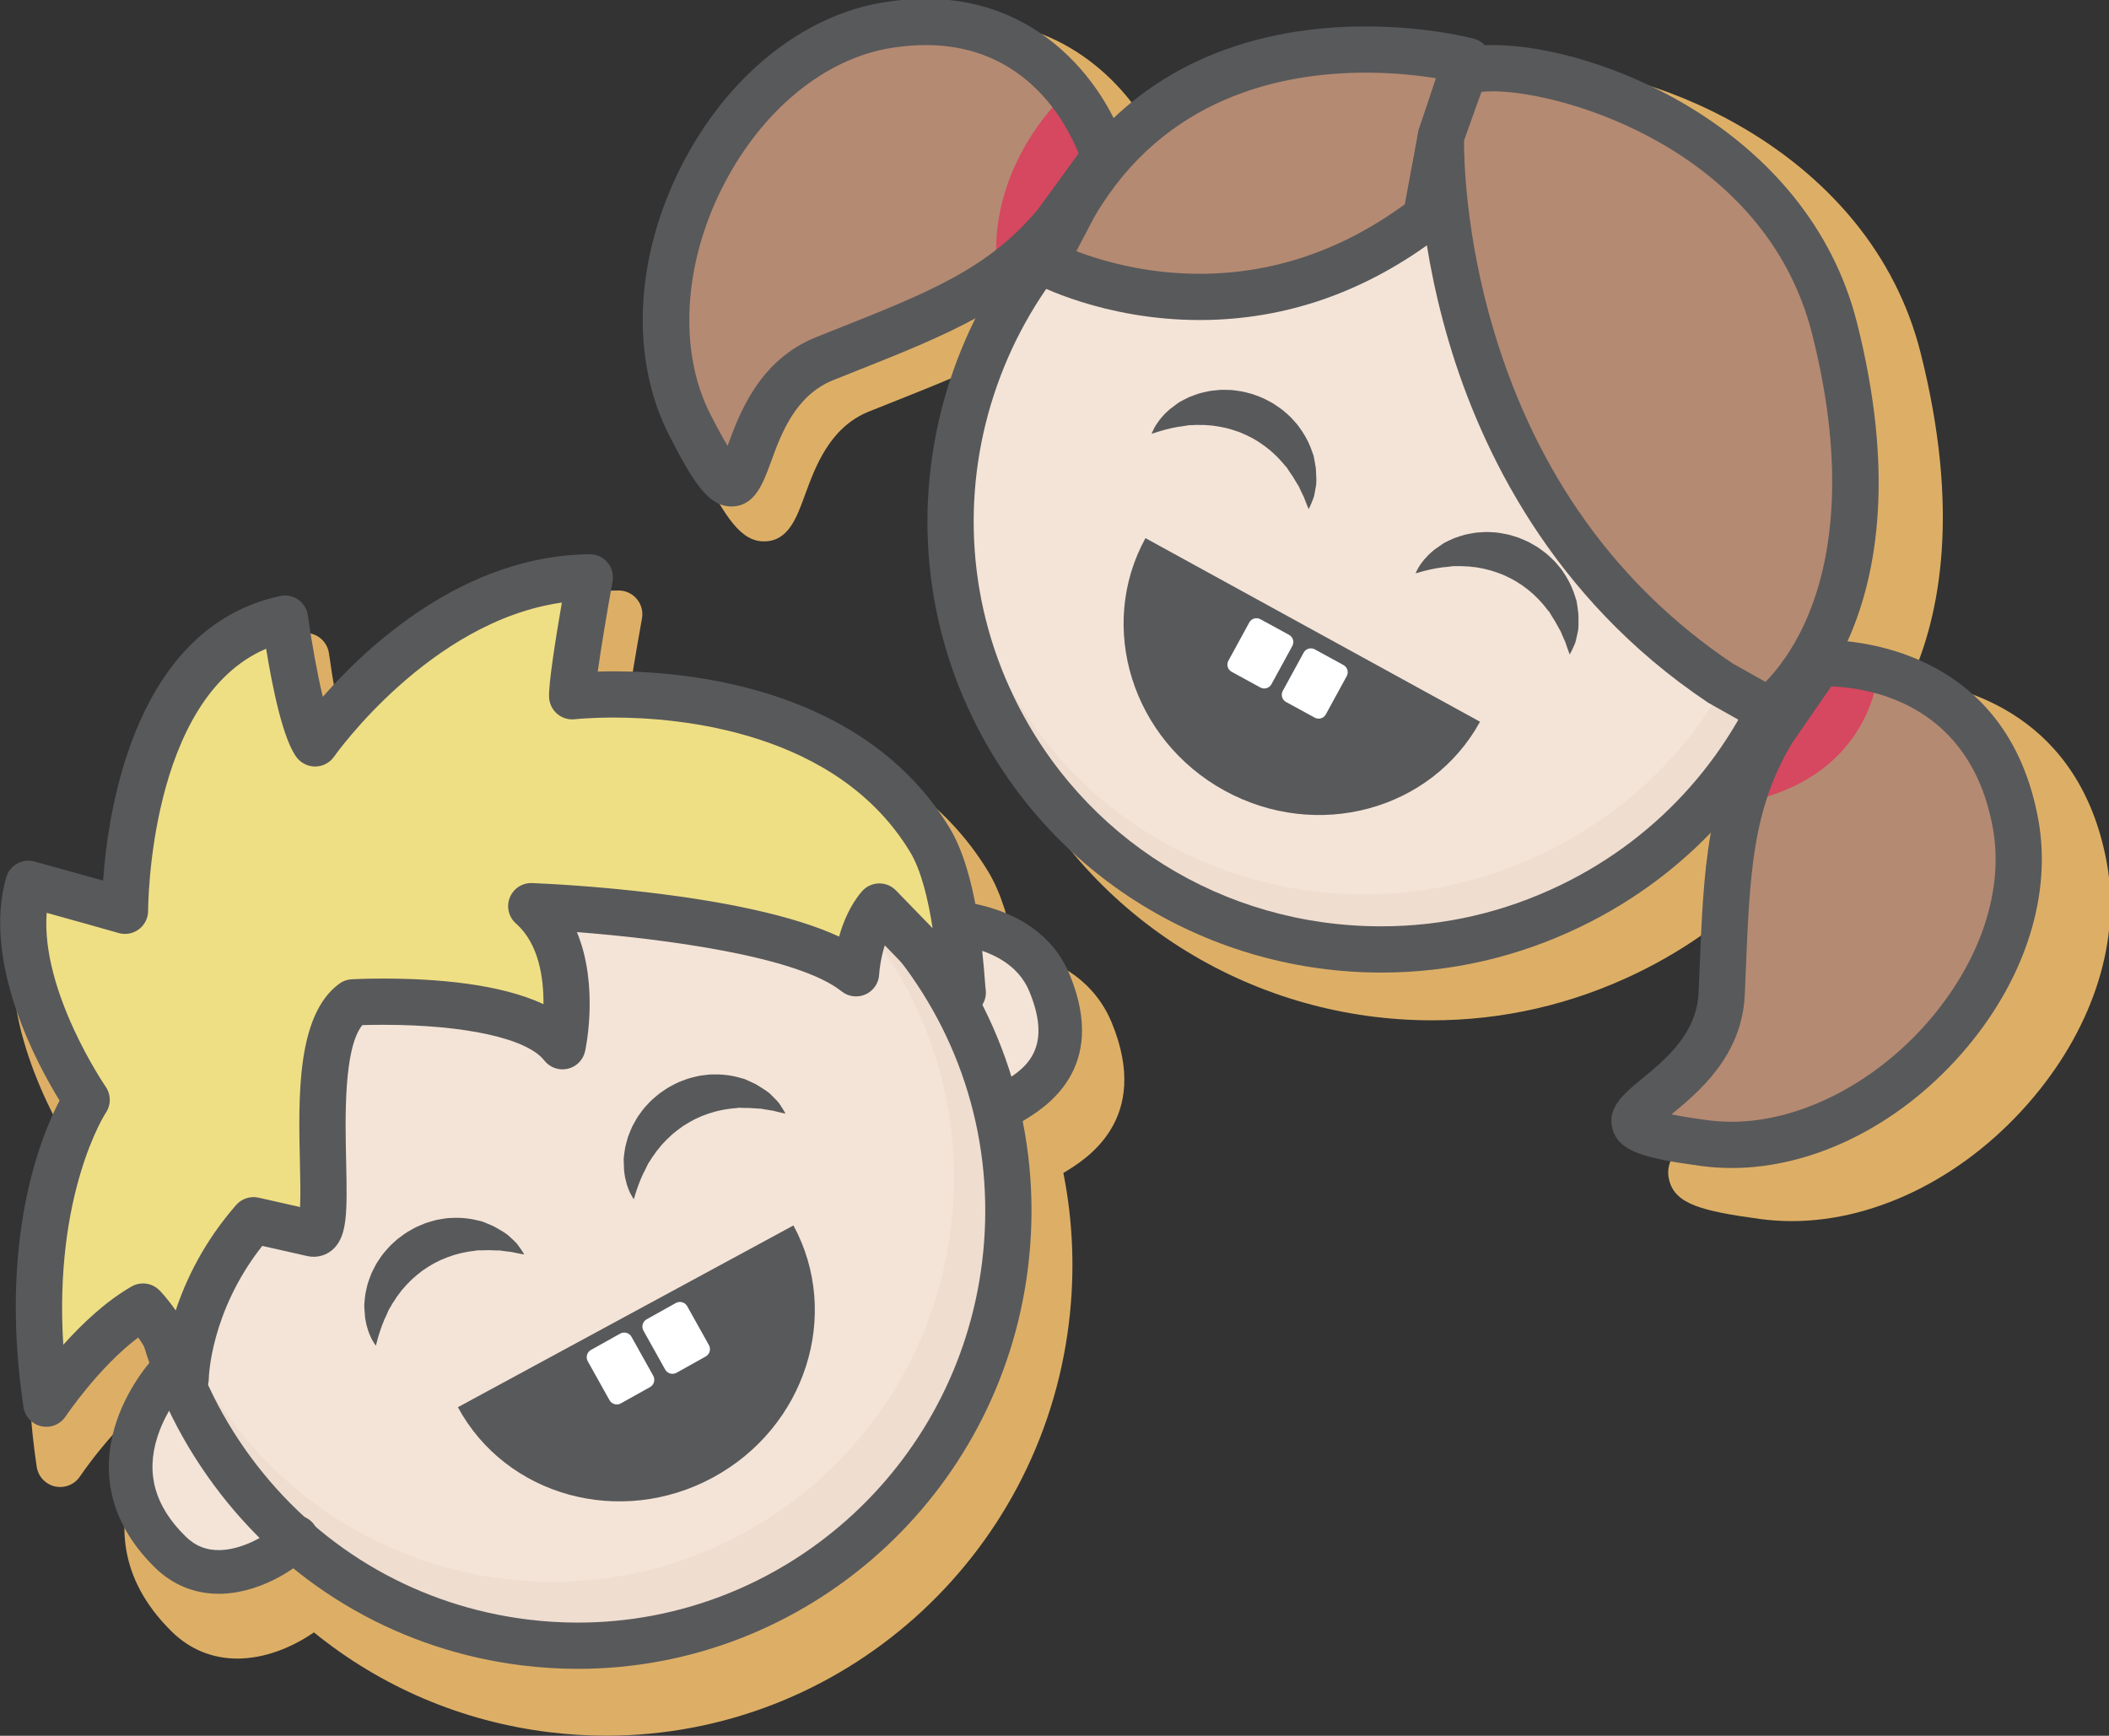 <?xml version="1.0" encoding="UTF-8" standalone="no"?>
<!-- Created with Inkscape (http://www.inkscape.org/) -->

<svg
   xmlns:dc="http://purl.org/dc/elements/1.1/"
   xmlns:cc="http://creativecommons.org/ns#"
   xmlns:rdf="http://www.w3.org/1999/02/22-rdf-syntax-ns#"
   xmlns:svg="http://www.w3.org/2000/svg"
   xmlns="http://www.w3.org/2000/svg"
   xmlns:sodipodi="http://sodipodi.sourceforge.net/DTD/sodipodi-0.dtd"
   xmlns:inkscape="http://www.inkscape.org/namespaces/inkscape"
   width="177.092mm"
   height="145.764mm"
   viewBox="0 0 177.092 145.764"
   version="1.1"
   id="svg8"
   inkscape:version="0.92.4 (5da689c313, 2019-01-14)"
   sodipodi:docname="deti.svg">
  <rect x="0" y="0" width="177.092" height="145.764" fill="#333333" stroke="none"/>
  <defs
     id="defs2">
    <clipPath
       id="clipPath833"
       clipPathUnits="userSpaceOnUse">
      <path
         inkscape:connector-curvature="0"
         id="path831"
         d="M 0,480 H 640 V 0 H 0 Z" />
    </clipPath>
    <clipPath
       id="clipPath937"
       clipPathUnits="userSpaceOnUse">
      <path
         inkscape:connector-curvature="0"
         id="path935"
         d="M 0,480 H 640 V 0 H 0 Z" />
    </clipPath>
  </defs>
  <sodipodi:namedview
     id="base"
     pagecolor="#ffffff"
     bordercolor="#666666"
     borderopacity="1.0"
     inkscape:pageopacity="0.0"
     inkscape:pageshadow="2"
     inkscape:zoom="0.7"
     inkscape:cx="188.35325"
     inkscape:cy="311.88509"
     inkscape:document-units="mm"
     inkscape:current-layer="g927"
     showgrid="false"
     fit-margin-top="0"
     fit-margin-left="0"
     fit-margin-right="0"
     fit-margin-bottom="0"
     inkscape:window-width="1920"
     inkscape:window-height="1057"
     inkscape:window-x="-8"
     inkscape:window-y="-8"
     inkscape:window-maximized="1"
     inkscape:showpageshadow="false" />
  <g
     inkscape:label="Layer 1"
     inkscape:groupmode="layer"
     id="layer1"
     transform="translate(7.975,-78.641)">
    <g
       transform="matrix(0.353,0,0,-0.353,-28.222,238.036)"
       inkscape:label="atac-alternat-strava"
       id="g823">
      <g
         transform="translate(-20.482,11.125)"
         inkscape:label="atac-deti"
         id="g927">
        <g
           id="g931">
          <g
             clip-path="url(#clipPath937)"
             id="g933">
            <g
               transform="translate(319.217,214.478)"
               id="g939">
              <path
                 inkscape:connector-curvature="0"
                 id="path941"
                 style="fill:#ddaf66;fill-opacity:1;fill-rule:nonzero;stroke:none"
                 d="m 0,0 c -1.275,6.64 -3.225,13.495 -6.264,18.521 -20.916,34.591 -64.392,38.327 -82.115,38.327 -1.422,0 -2.732,-0.023 -3.912,-0.057 0.793,5.653 2.234,14.36 3.623,22.02 0.301,1.657 -0.154,3.361 -1.24,4.649 -1.072,1.275 -2.655,2.009 -4.32,2.009 h -0.052 c -30.636,-0.28 -54.314,-22.42 -65.208,-34.848 -1.34,5.612 -2.715,13.179 -3.636,19.874 -0.214,1.557 -1.066,2.955 -2.355,3.858 -1.287,0.902 -2.892,1.228 -4.427,0.897 -35.285,-7.561 -42.009,-51.664 -43.279,-69.542 -6.985,1.955 -16.196,4.498 -16.748,4.65 -2.993,0.827 -6.088,-0.916 -6.938,-3.901 -5.947,-20.903 7.734,-45.906 13.054,-54.52 -4.55,-8.659 -14.949,-33.893 -8.829,-74.928 0.345,-2.313 2.078,-4.172 4.359,-4.68 0.41,-0.093 0.822,-0.137 1.231,-0.137 1.865,0 3.644,0.926 4.706,2.522 0.09,0.137 8.056,12.011 17.75,19.308 0.441,-0.629 0.916,-1.346 1.413,-2.14 0.412,-1.354 0.853,-2.699 1.316,-4.037 -2.104,-2.569 -5.809,-7.7 -8.031,-14.336 -3.051,-9.112 -3.893,-22.71 9.433,-35.761 4.27,-4.181 9.623,-6.37 15.539,-6.37 0.346,0 0.694,0.007 1.041,0.021 6.781,0.291 12.967,3.289 17.19,6.209 15.921,-12.942 35.151,-21.187 55.983,-23.746 4.491,-0.55 9.046,-0.83 13.544,-0.83 55.871,0 103.183,42.166 110.045,98.082 1.486,12.117 1.015,24.172 -1.307,35.795 5.269,3.141 21.035,12.622 11.514,35.735 C 18.498,-6.238 8.353,-1.767 0,0" />
            </g>
            <g
               transform="translate(579.004,235.115)"
               id="g943">
              <path
                 inkscape:connector-curvature="0"
                 id="path945"
                 style="fill:#ddaf66;fill-opacity:1;fill-rule:nonzero;stroke:none"
                 d="m 0,0 c -6.406,35.042 -33.67,42.159 -46.637,43.542 7.041,15.523 11.782,40.439 2.332,77.843 -12.121,47.983 -63.894,67.901 -88.92,67.901 -0.716,0 -1.4,-0.024 -2.07,-0.058 -0.711,0.751 -1.601,1.32 -2.619,1.595 -0.457,0.123 -11.357,3.014 -26.453,3.014 -18.651,0 -42.635,-4.341 -61.629,-22.402 -6.479,12.95 -20.996,29.151 -45.864,29.151 -3.268,0 -6.684,-0.278 -10.15,-0.825 -19.904,-3.142 -38.438,-18.074 -49.577,-39.94 -11.471,-22.515 -12.611,-47.147 -3.047,-65.889 6.142,-12.042 9.797,-17.415 15.213,-17.419 h 0.004 c 5.703,0 7.718,5.524 9.667,10.866 2.508,6.874 5.944,16.291 15.297,20.032 1.766,0.707 3.493,1.393 5.176,2.063 11.215,4.459 20.914,8.317 29.522,13.041 -14.786,-29.688 -16.227,-65.545 -0.774,-97.512 9.22,-19.074 23.623,-34.988 41.65,-46.02 17.537,-10.732 37.693,-16.405 58.289,-16.405 16.955,0 33.36,3.774 48.756,11.216 12.225,5.909 22.889,13.756 31.807,22.987 -1.803,-10.071 -2.25,-20.91 -2.768,-33.534 -0.074,-1.81 -0.15,-3.662 -0.23,-5.56 -0.434,-10.062 -8.182,-16.422 -13.84,-21.066 -4.453,-3.655 -8.658,-7.108 -7.186,-12.304 1.547,-5.451 7.639,-7.119 21.608,-9.007 2.455,-0.332 4.976,-0.5 7.494,-0.5 20.623,0 42.189,11.101 57.693,29.697 C -2.975,-38.366 3.314,-18.14 0,0" />
            </g>
            <g
               transform="translate(451.457,224.919)"
               id="g947">
              <path
                 inkscape:connector-curvature="0"
                 id="path949"
                 style="fill:#efddd0;fill-opacity:1;fill-rule:nonzero;stroke:none"
                 d="m 0,0 c -51.268,-24.783 -112.775,-3.613 -137.377,47.283 -24.604,50.899 -2.988,112.248 48.281,137.031 51.27,24.783 112.774,3.613 137.379,-47.285 C 72.885,86.132 51.268,24.782 0,0" />
            </g>
            <g
               transform="translate(445.232,237.565)"
               id="g951">
              <path
                 inkscape:connector-curvature="0"
                 id="path953"
                 style="fill:#f4e4d7;fill-opacity:1;fill-rule:nonzero;stroke:none"
                 d="m 0,0 c -48.477,-23.434 -106.428,-3.848 -129.433,43.746 -23.008,47.595 -2.359,105.175 46.119,128.608 48.478,23.434 106.425,3.848 129.435,-43.747 C 69.127,81.013 48.479,23.434 0,0" />
            </g>
            <g
               transform="translate(118.631,114.36)"
               id="g955">
              <path
                 inkscape:connector-curvature="0"
                 id="path957"
                 style="fill:#f4e4d7;fill-opacity:1;fill-rule:nonzero;stroke:none"
                 d="m 0,0 c 0,0 -21.647,-22.231 -0.26,-43.179 10.93,-10.704 26.6,-0.385 29.961,3.525" />
            </g>
            <g
               transform="translate(297.692,221.233)"
               id="g959">
              <path
                 inkscape:connector-curvature="0"
                 id="path961"
                 style="fill:#f4e4d7;fill-opacity:1;fill-rule:nonzero;stroke:none"
                 d="M 0,0 C 0,0 23.082,1.632 29.818,-14.717 38.113,-34.852 23.728,-41.084 19.4,-43.882" />
            </g>
            <g
               transform="translate(316.92,139.548)"
               id="g963">
              <path
                 inkscape:connector-curvature="0"
                 id="path965"
                 style="fill:#efddd0;fill-opacity:1;fill-rule:nonzero;stroke:none"
                 d="m 0,0 c -6.937,-56.521 -58.049,-96.754 -114.158,-89.865 -56.112,6.888 -95.973,58.291 -89.033,114.81 6.937,56.52 58.048,96.754 114.16,89.866 C -32.922,107.922 6.939,56.52 0,0" />
            </g>
            <g
               transform="translate(304.041,148.392)"
               id="g967">
              <path
                 inkscape:connector-curvature="0"
                 id="path969"
                 style="fill:#f4e4d7;fill-opacity:1;fill-rule:nonzero;stroke:none"
                 d="m 0,0 c -6.452,-52.568 -54.09,-89.976 -106.401,-83.555 -52.313,6.423 -89.487,54.244 -83.034,106.811 6.455,52.568 54.091,89.977 106.404,83.555 C -30.721,100.389 6.455,52.568 0,0" />
            </g>
            <g
               transform="translate(215.375,249.626)"
               id="g971">
              <path
                 inkscape:connector-curvature="0"
                 id="path973"
                 style="fill:#58595b;fill-opacity:1;fill-rule:nonzero;stroke:none"
                 d="m 0,0 c -48.831,0 -90.183,-36.888 -96.188,-85.804 -3.177,-25.884 3.84,-51.446 19.76,-71.975 15.911,-20.519 38.813,-33.554 64.485,-36.705 3.927,-0.483 7.912,-0.727 11.841,-0.727 48.832,0 90.184,36.887 96.188,85.803 3.178,25.885 -3.839,51.446 -19.76,71.976 C 60.415,-16.914 37.515,-3.879 11.844,-0.727 7.915,-0.244 3.931,0 0,0 m -0.102,-206.211 c -4.377,0 -8.81,0.272 -13.181,0.809 -28.604,3.511 -54.116,18.03 -71.837,40.881 -17.712,22.84 -25.52,51.272 -21.985,80.058 C -100.426,-30.041 -54.379,11 0,11 4.377,11 8.813,10.728 13.184,10.191 41.787,6.68 67.298,-7.84 85.019,-30.691 c 17.711,-22.84 25.52,-51.272 21.984,-80.058 -6.679,-54.423 -52.725,-95.462 -107.105,-95.462" />
            </g>
            <g
               transform="translate(129.861,61.27)"
               id="g975">
              <path
                 inkscape:connector-curvature="0"
                 id="path977"
                 style="fill:#58595b;fill-opacity:1;fill-rule:nonzero;stroke:none"
                 d="m 0,0 c -5.759,0 -10.97,2.131 -15.124,6.199 -12.97,12.703 -12.151,25.94 -9.182,34.807 3.078,9.195 9.1,15.447 9.355,15.709 2.002,2.056 5.29,2.098 7.346,0.098 2.051,-1.999 2.099,-5.28 0.108,-7.336 -0.12,-0.126 -4.804,-5.092 -7.053,-12.062 -2.843,-8.812 -0.653,-16.595 6.696,-23.792 2.357,-2.309 5.098,-3.367 8.423,-3.221 6.243,0.268 12.434,4.641 13.963,6.42 1.871,2.176 5.152,2.422 7.326,0.552 2.176,-1.87 2.423,-5.15 0.553,-7.325 C 19.757,6.962 11.036,0.451 1.014,0.021 0.675,0.007 0.336,0 0,0" />
            </g>
            <g
               transform="translate(317.096,172.156)"
               id="g979">
              <path
                 inkscape:connector-curvature="0"
                 id="path981"
                 style="fill:#58595b;fill-opacity:1;fill-rule:nonzero;stroke:none"
                 d="m 0,0 c -1.703,-0.001 -3.372,0.837 -4.367,2.374 -1.557,2.41 -0.866,5.626 1.543,7.184 0.415,0.268 0.912,0.566 1.469,0.898 5.421,3.231 12.845,7.656 6.966,21.925 -5.246,12.733 -24.45,11.528 -24.649,11.514 -2.854,-0.203 -5.346,1.954 -5.548,4.815 -0.203,2.862 1.953,5.346 4.815,5.549 1.091,0.075 26.917,1.67 34.987,-17.92 C 24.511,13.778 9.046,4.561 3.964,1.532 3.529,1.272 3.141,1.042 2.816,0.833 1.945,0.269 0.967,0 0,0" />
            </g>
            <g
               transform="translate(138.147,150.134)"
               id="g983">
              <path
                 inkscape:connector-curvature="0"
                 id="path985"
                 style="fill:#efdf84;fill-opacity:1;fill-rule:nonzero;stroke:none"
                 d="m 0,0 14.016,-3.16 c 7.007,-1.581 -3.823,45.12 9.632,54.99 0,0 39.892,2.305 49.85,-10.44 0,0 4.916,22.442 -7.432,33.32 0,0 60.207,-2.351 77.26,-15.967 0,0 0.51,10.021 5.551,15.884 l 19.816,-20.439 c -0.361,2.925 -1.209,25.355 -7.793,36.247 -24.853,41.108 -85.101,34.213 -85.101,34.213 -0.275,3.635 4.193,28.292 4.193,28.292 -38.213,-0.349 -65.346,-39.508 -65.346,-39.508 -3.734,4.779 -7.158,29.685 -7.158,29.685 -38.461,-8.242 -38.06,-69.506 -38.06,-69.506 -4.17,1.232 -22.979,6.422 -22.979,6.422 -6.334,-22.267 13.857,-51.393 13.857,-51.393 0,0 -16.704,-24.597 -9.594,-72.281 0,0 10.604,15.983 23.001,23.103 0,0 5.775,-5.751 10.144,-17.091 0,0 0.225,19.418 16.143,37.629" />
            </g>
            <g
               transform="translate(88.945,223.259)"
               id="g987">
              <path
                 inkscape:connector-curvature="0"
                 id="path989"
                 style="fill:#58595b;fill-opacity:1;fill-rule:nonzero;stroke:none"
                 d="m 0,0 c -1.434,-18.707 13.86,-41.109 14.03,-41.355 1.291,-1.87 1.303,-4.342 0.028,-6.22 -0.125,-0.189 -12.37,-19.102 -10.111,-55.179 4.366,4.879 10.045,10.309 16.229,13.859 2.152,1.237 4.863,0.879 6.62,-0.871 0.132,-0.131 1.737,-1.751 3.897,-4.817 2.427,7.347 6.732,16.342 14.369,25.078 1.328,1.52 3.38,2.192 5.351,1.745 l 9.862,-2.224 c 0.135,2.908 0.038,7.17 -0.04,10.578 -0.355,15.635 -0.798,35.092 9.363,42.547 0.854,0.628 1.876,0.994 2.935,1.055 0.122,0.007 3.025,0.172 7.451,0.172 12.527,0 27.777,-1.208 38.19,-6.093 0.048,6.27 -1.104,14.393 -6.541,19.183 -1.746,1.538 -2.335,4.009 -1.471,6.17 0.865,2.161 2.966,3.547 5.321,3.452 5.626,-0.219 50.412,-2.277 73.012,-12.723 0.992,3.522 2.651,7.516 5.413,10.73 1.008,1.172 2.462,1.866 4.007,1.912 1.533,0.048 3.037,-0.56 4.112,-1.669 l 8.717,-8.99 c -1.011,6.54 -2.652,13.664 -5.348,18.125 -17.459,28.876 -55.125,31.994 -70.508,31.994 -5.647,0 -9.233,-0.396 -9.268,-0.4 -1.479,-0.168 -2.974,0.276 -4.125,1.229 -1.15,0.952 -1.866,2.332 -1.978,3.821 -0.225,2.973 1.554,14.157 3.03,22.703 C 91.146,69.393 68.605,37.514 68.366,37.169 67.368,35.736 65.748,34.859 64.001,34.811 62.262,34.771 60.59,35.544 59.515,36.92 56.222,41.133 53.673,53.761 52.201,62.832 24.22,50.918 24.127,1.053 24.13,0.518 24.14,-1.221 23.324,-2.864 21.934,-3.908 20.543,-4.954 18.74,-5.281 17.071,-4.789 14.461,-4.018 5.879,-1.63 0,0 m -0.085,-122.264 c -0.397,0 -0.799,0.043 -1.198,0.132 -2.22,0.495 -3.907,2.306 -4.242,4.556 -5.956,39.939 4.165,64.498 8.591,72.926 -5.176,8.384 -18.492,32.718 -12.704,53.064 0.826,2.905 3.84,4.601 6.753,3.797 0.536,-0.148 9.502,-2.623 16.3,-4.527 1.236,17.401 7.78,60.327 42.123,67.686 1.494,0.321 3.057,0.004 4.31,-0.875 1.253,-0.878 2.083,-2.239 2.292,-3.754 0.896,-6.516 2.234,-13.88 3.539,-19.343 10.601,12.096 33.648,33.644 63.465,33.917 h 0.05 c 1.621,0 3.16,-0.714 4.205,-1.955 1.057,-1.253 1.499,-2.912 1.207,-4.525 -1.351,-7.455 -2.755,-15.931 -3.526,-21.433 1.149,0.035 2.423,0.057 3.808,0.057 17.249,0 59.564,-3.636 79.922,-37.304 6.382,-10.559 7.838,-29.43 8.386,-36.534 0.049,-0.633 0.087,-1.142 0.119,-1.509 0.066,-0.339 0.101,-0.69 0.101,-1.049 0,-3.022 -2.439,-5.475 -5.456,-5.5 -1.525,-0.004 -2.939,0.563 -4.013,1.671 l -14.583,15.041 c -0.912,-2.869 -1.28,-5.707 -1.343,-6.936 -0.105,-2.061 -1.353,-3.889 -3.235,-4.735 -1.883,-0.848 -4.08,-0.571 -5.689,0.716 -10.537,8.414 -42.794,12.543 -62.971,14.102 5.26,-12.666 2.123,-27.528 1.947,-28.334 -0.456,-2.082 -2.074,-3.713 -4.152,-4.186 -2.082,-0.474 -4.243,0.297 -5.555,1.977 -4.092,5.236 -18.799,8.489 -38.382,8.489 -2.021,0 -3.706,-0.037 -4.895,-0.075 -4.471,-5.465 -4.09,-22.187 -3.856,-32.448 0.274,-11.995 0.263,-17.433 -2.85,-20.618 -1.658,-1.696 -4.049,-2.402 -6.375,-1.877 l -10.73,2.42 c -12.386,-15.709 -12.716,-31.422 -12.718,-31.586 -0.032,-2.639 -1.93,-4.883 -4.526,-5.35 -2.599,-0.468 -5.159,0.975 -6.106,3.436 -2.023,5.247 -4.376,9.169 -6.157,11.712 -9.435,-7.102 -17.188,-18.66 -17.276,-18.792 -1.034,-1.553 -2.766,-2.454 -4.58,-2.454" />
            </g>
            <g
               transform="translate(167.237,120.282)"
               id="g991">
              <path
                 inkscape:connector-curvature="0"
                 id="path993"
                 style="fill:#58595b;fill-opacity:1;fill-rule:nonzero;stroke:none"
                 d="M 0,0 C 0,0 -0.138,0.19 -0.363,0.553 -0.565,0.93 -0.957,1.412 -1.256,2.174 -1.424,2.547 -1.604,2.977 -1.771,3.447 -1.93,3.912 -2.064,4.424 -2.225,4.981 -2.376,5.539 -2.443,6.138 -2.561,6.784 -2.609,7.422 -2.66,8.092 -2.713,8.791 -2.73,9.127 -2.771,9.412 -2.742,9.803 c 0.034,0.397 0.068,0.801 0.103,1.213 0.034,0.417 0.092,0.839 0.151,1.273 0.086,0.4 0.172,0.807 0.259,1.22 0.086,0.415 0.19,0.833 0.301,1.257 0.131,0.416 0.287,0.827 0.436,1.252 0.152,0.421 0.305,0.853 0.484,1.277 0.208,0.41 0.418,0.824 0.629,1.242 0.225,0.412 0.411,0.859 0.68,1.253 0.265,0.398 0.535,0.8 0.804,1.204 0.526,0.826 1.208,1.541 1.858,2.3 0.665,0.744 1.437,1.394 2.187,2.075 0.809,0.606 1.616,1.233 2.483,1.762 0.892,0.489 1.748,1.051 2.699,1.411 0.467,0.2 0.932,0.397 1.4,0.582 0.47,0.179 0.957,0.31 1.436,0.452 0.482,0.13 0.955,0.283 1.439,0.385 0.487,0.083 0.972,0.164 1.454,0.246 0.957,0.184 1.925,0.197 2.865,0.224 1.88,0.033 3.681,-0.212 5.318,-0.617 l 0.609,-0.146 0.038,-0.01 c -0.206,0.032 0.3,-0.049 0.254,-0.043 l 0.015,-0.006 0.063,-0.024 0.125,-0.05 0.25,-0.098 c 0.33,-0.13 0.657,-0.25 0.974,-0.392 0.318,-0.137 0.631,-0.271 0.938,-0.402 l 0.455,-0.196 c 0.162,-0.074 0.346,-0.18 0.511,-0.273 1.334,-0.781 2.567,-1.414 3.373,-2.242 0.426,-0.395 0.823,-0.744 1.167,-1.094 0.171,-0.172 0.335,-0.336 0.492,-0.493 0.137,-0.182 0.269,-0.355 0.393,-0.52 0.497,-0.65 0.828,-1.2 1.064,-1.549 0.23,-0.358 0.336,-0.559 0.336,-0.559 0,0 -0.231,0.039 -0.662,0.111 -0.414,0.089 -1.037,0.181 -1.756,0.348 -0.18,0.039 -0.367,0.081 -0.566,0.125 -0.204,0.023 -0.419,0.047 -0.642,0.072 -0.448,0.042 -0.905,0.115 -1.392,0.174 -0.244,0.028 -0.488,0.068 -0.736,0.107 -0.25,0.028 -0.504,0.009 -0.759,0.015 -0.51,0 -1.017,0.028 -1.53,0.046 l -0.393,0.019 -0.496,-0.013 c -0.334,-0.008 -0.675,-0.017 -1.02,-0.026 -0.347,-0.013 -0.696,-0.003 -1.052,-0.004 l -0.267,0.002 -0.134,10e-4 -0.068,0.001 h -0.017 c -0.057,0.008 0.439,-0.071 0.222,-0.039 l -0.028,-0.004 -0.46,-0.07 C 22.32,22.453 21.076,22.23 19.842,21.922 19.229,21.727 18.6,21.623 17.998,21.371 17.385,21.172 16.772,20.97 16.182,20.689 c -0.296,-0.134 -0.61,-0.225 -0.9,-0.375 -0.288,-0.156 -0.58,-0.3 -0.874,-0.442 -0.601,-0.257 -1.137,-0.646 -1.713,-0.956 -0.567,-0.327 -1.08,-0.738 -1.64,-1.08 -0.491,-0.432 -1.05,-0.785 -1.53,-1.225 C 9.062,16.159 8.518,15.777 8.1,15.289 7.643,14.832 7.176,14.383 6.775,13.888 6.562,13.646 6.353,13.406 6.143,13.168 5.965,12.91 5.775,12.66 5.582,12.412 5.393,12.161 5.191,11.917 5.011,11.664 4.853,11.4 4.691,11.141 4.516,10.887 4.342,10.629 4.172,10.375 4.004,10.125 3.873,9.887 3.746,9.646 3.598,9.413 3.449,9.174 3.305,8.938 3.162,8.706 3.014,8.469 2.91,8.112 2.771,7.834 2.64,7.539 2.512,7.249 2.386,6.967 2.323,6.824 2.262,6.686 2.199,6.547 L 2.177,6.495 2.166,6.469 2.16,6.457 C 2.143,6.344 2.178,6.596 2.172,6.565 L 2.135,6.472 2.059,6.286 C 1.855,5.781 1.664,5.302 1.482,4.852 1.318,4.39 1.18,3.947 1.018,3.529 0.887,3.113 0.768,2.73 0.66,2.385 0.424,1.682 0.291,1.037 0.183,0.636 0.075,0.223 0,0 0,0" />
            </g>
            <g
               transform="translate(228.592,155.122)"
               id="g995">
              <path
                 inkscape:connector-curvature="0"
                 id="path997"
                 style="fill:#58595b;fill-opacity:1;fill-rule:nonzero;stroke:none"
                 d="m 0,0 c 0,0 -0.131,0.195 -0.342,0.566 -0.187,0.385 -0.56,0.881 -0.832,1.655 -0.152,0.377 -0.316,0.814 -0.467,1.291 -0.14,0.47 -0.255,0.986 -0.394,1.55 -0.131,0.563 -0.175,1.164 -0.268,1.814 -0.025,0.639 -0.051,1.31 -0.078,2.01 -0.005,0.337 -0.033,0.622 0.01,1.012 0.049,0.396 0.098,0.799 0.148,1.208 0.049,0.415 0.123,0.836 0.198,1.267 0.099,0.398 0.201,0.801 0.304,1.209 0.102,0.412 0.222,0.826 0.35,1.246 0.144,0.409 0.316,0.816 0.481,1.234 0.167,0.417 0.337,0.841 0.533,1.258 0.222,0.403 0.447,0.809 0.673,1.218 0.241,0.403 0.444,0.843 0.727,1.227 0.281,0.388 0.564,0.78 0.849,1.172 0.557,0.807 1.264,1.495 1.942,2.229 0.693,0.719 1.49,1.34 2.264,1.992 0.83,0.575 1.66,1.172 2.548,1.668 0.909,0.455 1.786,0.984 2.75,1.309 0.473,0.182 0.946,0.362 1.42,0.529 0.477,0.16 0.969,0.273 1.452,0.397 0.488,0.113 0.964,0.249 1.453,0.332 0.489,0.064 0.976,0.128 1.461,0.191 0.963,0.147 1.932,0.125 2.871,0.115 1.881,-0.037 3.672,-0.348 5.293,-0.814 l 0.601,-0.17 0.037,-0.011 c -0.203,0.04 0.299,-0.059 0.253,-0.052 l 0.015,-0.007 0.062,-0.027 0.123,-0.054 0.246,-0.107 c 0.325,-0.145 0.647,-0.275 0.958,-0.428 0.314,-0.148 0.621,-0.295 0.922,-0.437 l 0.449,-0.213 c 0.159,-0.08 0.338,-0.193 0.5,-0.293 1.303,-0.83 2.511,-1.508 3.287,-2.366 0.411,-0.409 0.795,-0.775 1.125,-1.137 0.164,-0.178 0.322,-0.349 0.472,-0.511 0.131,-0.187 0.256,-0.365 0.375,-0.535 0.471,-0.668 0.782,-1.23 1.004,-1.588 0.217,-0.365 0.315,-0.571 0.315,-0.571 0,0 -0.229,0.048 -0.658,0.136 -0.411,0.105 -1.03,0.22 -1.741,0.413 -0.177,0.046 -0.365,0.095 -0.56,0.147 -0.203,0.03 -0.417,0.063 -0.639,0.097 -0.445,0.058 -0.9,0.149 -1.385,0.225 -0.243,0.038 -0.484,0.086 -0.732,0.135 -0.248,0.036 -0.504,0.028 -0.758,0.043 -0.51,0.019 -1.013,0.067 -1.526,0.103 l -0.392,0.034 -0.497,0.006 c -0.334,0.004 -0.675,0.008 -1.02,0.012 -0.348,-10e-4 -0.695,0.023 -1.05,0.036 l -0.267,0.011 -0.135,0.006 -0.067,0.003 h -0.017 c -0.058,0.012 0.434,-0.086 0.219,-0.046 l -0.028,-0.003 -0.462,-0.052 c -1.229,-0.084 -2.479,-0.259 -3.727,-0.522 -0.619,-0.172 -1.25,-0.252 -1.862,-0.48 -0.62,-0.176 -1.239,-0.356 -1.841,-0.614 -0.3,-0.123 -0.615,-0.203 -0.912,-0.339 -0.293,-0.147 -0.592,-0.28 -0.89,-0.411 -0.611,-0.234 -1.161,-0.603 -1.747,-0.89 -0.58,-0.307 -1.109,-0.699 -1.68,-1.02 C 11.209,16.996 10.637,16.664 10.141,16.242 9.662,15.809 9.104,15.447 8.668,14.975 8.193,14.535 7.711,14.104 7.293,13.624 7.07,13.391 6.852,13.158 6.634,12.929 6.445,12.678 6.248,12.434 6.045,12.193 5.846,11.951 5.635,11.715 5.445,11.468 5.277,11.211 5.105,10.957 4.92,10.71 4.738,10.459 4.559,10.212 4.382,9.969 4.242,9.734 4.105,9.5 3.948,9.271 3.791,9.037 3.639,8.808 3.486,8.582 3.331,8.35 3.214,7.998 3.063,7.725 2.922,7.434 2.783,7.15 2.646,6.872 L 2.445,6.46 2.42,6.409 2.408,6.384 2.402,6.371 C 2.38,6.26 2.424,6.508 2.418,6.479 L 2.377,6.387 2.295,6.203 C 2.072,5.707 1.862,5.234 1.664,4.792 1.483,4.337 1.326,3.9 1.149,3.488 1.004,3.077 0.871,2.699 0.75,2.357 0.487,1.664 0.33,1.025 0.207,0.629 0.084,0.22 0,0 0,0" />
            </g>
            <g
               transform="translate(266.579,148.894)"
               id="g999">
              <path
                 inkscape:connector-curvature="0"
                 id="path1001"
                 style="fill:#58595b;fill-opacity:1;fill-rule:nonzero;stroke:none"
                 d="M 0,0 C 11.469,-21.175 2.899,-48.02 -19.143,-59.959 -41.184,-71.9 -68.352,-64.414 -79.822,-43.238 Z" />
            </g>
            <g
               transform="translate(407.42,414.101)"
               id="g1003">
              <path
                 inkscape:connector-curvature="0"
                 id="path1005"
                 style="fill:#58595b;fill-opacity:1;fill-rule:nonzero;stroke:none"
                 d="m 0,0 c -14.832,0 -29.187,-3.304 -42.666,-9.819 -48.456,-23.424 -68.966,-81.6 -45.722,-129.685 16.263,-33.644 49.74,-54.545 87.365,-54.545 14.832,0 29.187,3.303 42.666,9.819 48.457,23.423 68.966,81.599 45.724,129.684 C 71.104,-20.901 37.627,0 0,0 m -1.023,-205.049 c -20.045,0 -39.663,5.521 -56.731,15.966 -17.547,10.737 -31.564,26.226 -40.538,44.792 -25.884,53.546 -3.078,118.312 50.839,144.375 C -32.469,7.327 -16.504,11 0,11 20.045,11 39.664,5.479 56.732,-4.967 c 17.545,-10.737 31.563,-26.225 40.539,-44.792 25.883,-53.546 3.077,-118.312 -50.841,-144.374 -14.985,-7.244 -30.95,-10.916 -47.453,-10.916" />
            </g>
            <g
               transform="translate(351.764,337.219)"
               id="g1007">
              <path
                 inkscape:connector-curvature="0"
                 id="path1009"
                 style="fill:#58595b;fill-opacity:1;fill-rule:nonzero;stroke:none"
                 d="m 0,0 c 0,0 0.086,0.219 0.27,0.604 0.207,0.375 0.4,0.965 0.878,1.629 0.223,0.343 0.487,0.727 0.791,1.124 0.305,0.384 0.663,0.775 1.045,1.21 0.387,0.43 0.854,0.811 1.334,1.26 0.508,0.385 1.045,0.791 1.604,1.214 0.271,0.197 0.49,0.385 0.834,0.573 0.353,0.186 0.711,0.377 1.076,0.57 0.367,0.197 0.756,0.378 1.15,0.563 0.383,0.146 0.772,0.294 1.166,0.444 0.397,0.152 0.805,0.29 1.221,0.426 0.42,0.116 0.85,0.208 1.287,0.312 0.438,0.102 0.883,0.207 1.338,0.285 0.457,0.048 0.918,0.096 1.383,0.145 0.469,0.035 0.945,0.12 1.422,0.107 0.48,-0.008 0.963,-0.015 1.447,-0.024 0.981,0.006 1.951,-0.18 2.94,-0.316 0.986,-0.155 1.951,-0.453 2.929,-0.713 0.947,-0.351 1.912,-0.69 2.826,-1.133 0.895,-0.485 1.83,-0.9 2.649,-1.505 0.42,-0.283 0.838,-0.567 1.246,-0.861 0.406,-0.298 0.779,-0.638 1.158,-0.963 0.371,-0.335 0.756,-0.648 1.104,-1 0.334,-0.365 0.666,-0.728 0.994,-1.089 0.674,-0.704 1.209,-1.512 1.74,-2.287 1.047,-1.562 1.816,-3.209 2.363,-4.804 L 38.4,-4.82 38.414,-4.856 c -0.084,0.19 0.121,-0.281 0.102,-0.238 l 0.004,-0.016 0.013,-0.067 0.026,-0.132 0.052,-0.262 c 0.069,-0.349 0.147,-0.688 0.198,-1.032 0.058,-0.341 0.115,-0.676 0.17,-1.006 l 0.082,-0.489 c 0.025,-0.175 0.035,-0.387 0.046,-0.577 0.067,-1.544 0.204,-2.923 -0.056,-4.049 -0.102,-0.572 -0.18,-1.095 -0.287,-1.574 -0.053,-0.236 -0.102,-0.463 -0.149,-0.681 -0.078,-0.213 -0.152,-0.418 -0.224,-0.612 -0.278,-0.769 -0.561,-1.346 -0.725,-1.733 -0.176,-0.387 -0.289,-0.585 -0.289,-0.585 0,0 -0.092,0.215 -0.266,0.617 -0.148,0.396 -0.41,0.97 -0.66,1.664 -0.062,0.171 -0.129,0.353 -0.199,0.543 -0.092,0.185 -0.188,0.378 -0.287,0.58 -0.207,0.398 -0.393,0.822 -0.608,1.263 -0.109,0.221 -0.207,0.447 -0.308,0.678 -0.113,0.223 -0.266,0.428 -0.399,0.645 -0.277,0.428 -0.527,0.87 -0.791,1.311 l -0.197,0.341 -0.279,0.41 c -0.188,0.276 -0.379,0.557 -0.574,0.843 -0.2,0.285 -0.379,0.583 -0.573,0.882 l -0.142,0.226 -0.073,0.113 -0.037,0.057 -0.007,0.014 c -0.026,0.053 0.177,-0.407 0.087,-0.208 l -0.019,0.022 -0.309,0.349 c -0.771,0.959 -1.631,1.884 -2.56,2.755 -0.496,0.41 -0.924,0.882 -1.461,1.252 -0.5,0.407 -1.002,0.812 -1.557,1.157 -0.273,0.176 -0.519,0.389 -0.803,0.553 -0.287,0.157 -0.566,0.325 -0.845,0.495 -0.541,0.367 -1.16,0.605 -1.731,0.922 C 22.195,-0.126 21.572,0.083 20.98,0.369 20.354,0.547 19.754,0.826 19.125,0.991 18.492,1.136 17.877,1.386 17.24,1.473 16.609,1.609 15.979,1.758 15.346,1.826 15.027,1.874 14.711,1.921 14.398,1.968 14.084,1.979 13.771,2.001 13.459,2.03 13.145,2.053 12.83,2.091 12.52,2.105 12.213,2.096 11.906,2.09 11.6,2.101 11.289,2.106 10.982,2.112 10.682,2.118 10.41,2.098 10.141,2.076 9.863,2.074 9.58,2.068 9.303,2.063 9.031,2.057 8.754,2.053 8.398,1.947 8.088,1.914 7.768,1.864 7.455,1.815 7.15,1.767 6.996,1.743 6.846,1.719 6.697,1.696 L 6.641,1.687 6.613,1.683 6.6,1.681 C 6.496,1.635 6.725,1.741 6.695,1.729 L 6.598,1.71 6.4,1.673 C 5.865,1.57 5.359,1.473 4.883,1.38 4.406,1.269 3.957,1.146 3.518,1.057 3.098,0.94 2.713,0.833 2.363,0.736 1.645,0.554 1.029,0.316 0.635,0.191 0.229,0.058 0,0 0,0" />
            </g>
            <g
               transform="translate(414.559,304.029)"
               id="g1011">
              <path
                 inkscape:connector-curvature="0"
                 id="path1013"
                 style="fill:#58595b;fill-opacity:1;fill-rule:nonzero;stroke:none"
                 d="M 0,0 C 0,0 0.094,0.216 0.291,0.594 0.512,0.96 0.729,1.543 1.23,2.189 1.465,2.522 1.744,2.897 2.063,3.282 2.383,3.654 2.754,4.031 3.152,4.453 3.555,4.868 4.035,5.23 4.531,5.661 5.055,6.028 5.605,6.413 6.18,6.815 6.461,7.001 6.686,7.181 7.037,7.356 7.395,7.529 7.76,7.706 8.133,7.885 8.508,8.068 8.9,8.234 9.305,8.405 c 0.386,0.131 0.781,0.264 1.179,0.4 0.403,0.137 0.817,0.26 1.237,0.38 0.424,0.1 0.857,0.175 1.299,0.264 0.441,0.085 0.888,0.173 1.345,0.234 0.459,0.03 0.922,0.062 1.389,0.093 0.469,0.017 0.949,0.084 1.426,0.054 0.476,-0.026 0.959,-0.052 1.445,-0.078 0.979,-0.032 1.941,-0.254 2.926,-0.426 0.978,-0.193 1.933,-0.526 2.9,-0.824 0.934,-0.386 1.885,-0.761 2.781,-1.238 0.875,-0.518 1.795,-0.968 2.59,-1.603 0.41,-0.299 0.817,-0.599 1.215,-0.907 0.393,-0.314 0.754,-0.667 1.119,-1.006 0.36,-0.349 0.733,-0.677 1.067,-1.04 0.318,-0.378 0.636,-0.753 0.951,-1.126 0.646,-0.73 1.152,-1.557 1.654,-2.351 0.986,-1.601 1.695,-3.276 2.18,-4.891 l 0.183,-0.598 0.012,-0.036 c -0.076,0.192 0.111,-0.284 0.094,-0.241 l 0.002,-0.016 0.012,-0.067 0.021,-0.132 0.041,-0.264 c 0.055,-0.352 0.121,-0.694 0.16,-1.039 0.045,-0.343 0.088,-0.68 0.131,-1.012 l 0.065,-0.492 c 0.019,-0.177 0.021,-0.389 0.025,-0.578 0.008,-1.546 0.094,-2.929 -0.209,-4.045 -0.121,-0.568 -0.221,-1.088 -0.346,-1.561 -0.06,-0.235 -0.119,-0.46 -0.174,-0.675 -0.086,-0.212 -0.168,-0.413 -0.246,-0.605 -0.306,-0.757 -0.611,-1.324 -0.791,-1.705 -0.189,-0.378 -0.308,-0.573 -0.308,-0.573 0,0 -0.084,0.218 -0.242,0.626 -0.135,0.402 -0.374,0.986 -0.598,1.688 -0.057,0.174 -0.117,0.357 -0.18,0.55 -0.084,0.188 -0.172,0.385 -0.264,0.59 -0.193,0.407 -0.363,0.838 -0.56,1.286 -0.102,0.225 -0.191,0.455 -0.283,0.688 -0.104,0.228 -0.25,0.438 -0.375,0.66 -0.26,0.439 -0.494,0.889 -0.74,1.339 l -0.184,0.349 -0.266,0.42 c -0.175,0.283 -0.357,0.571 -0.541,0.864 -0.189,0.292 -0.357,0.597 -0.539,0.903 l -0.135,0.231 -0.068,0.115 -0.035,0.059 -0.008,0.014 c -0.021,0.054 0.162,-0.412 0.08,-0.209 l -0.019,0.022 -0.293,0.36 c -0.735,0.987 -1.561,1.945 -2.457,2.85 -0.479,0.428 -0.889,0.915 -1.412,1.306 -0.485,0.425 -0.971,0.849 -1.512,1.215 -0.268,0.185 -0.504,0.408 -0.781,0.582 -0.282,0.168 -0.555,0.346 -0.827,0.526 -0.527,0.387 -1.134,0.649 -1.695,0.987 -0.572,0.321 -1.187,0.552 -1.766,0.86 -0.621,0.203 -1.21,0.503 -1.834,0.692 -0.625,0.168 -1.23,0.442 -1.863,0.552 -0.627,0.16 -1.25,0.332 -1.881,0.424 C 15.086,1.31 14.771,1.369 14.461,1.428 14.148,1.45 13.836,1.484 13.523,1.525 13.213,1.56 12.898,1.609 12.59,1.635 12.283,1.637 11.977,1.644 11.668,1.666 11.357,1.683 11.053,1.7 10.752,1.717 10.48,1.708 10.209,1.695 9.932,1.704 9.65,1.708 9.373,1.713 9.102,1.718 8.822,1.724 8.463,1.631 8.152,1.609 7.832,1.572 7.518,1.535 7.209,1.499 7.057,1.48 6.904,1.462 6.754,1.444 L 6.697,1.438 6.67,1.435 6.656,1.433 C 6.551,1.391 6.783,1.488 6.756,1.477 L 6.656,1.462 6.457,1.433 C 5.92,1.35 5.408,1.271 4.93,1.197 4.449,1.103 3.998,0.998 3.555,0.924 3.131,0.823 2.74,0.73 2.389,0.647 1.662,0.492 1.041,0.278 0.641,0.167 0.23,0.049 0,0 0,0" />
            </g>
            <g
               transform="translate(429.898,268.726)"
               id="g1015">
              <path
                 inkscape:connector-curvature="0"
                 id="path1017"
                 style="fill:#58595b;fill-opacity:1;fill-rule:nonzero;stroke:none"
                 d="M 0,0 C -11.586,-21.111 -38.793,-28.448 -60.768,-16.389 -82.746,-4.328 -91.17,22.562 -79.582,43.675 Z" />
            </g>
            <g
               transform="translate(420.602,408.017)"
               id="g1019">
              <path
                 inkscape:connector-curvature="0"
                 id="path1021"
                 style="fill:#b58a72;fill-opacity:1;fill-rule:nonzero;stroke:none"
                 d="m 0,0 c 0,0 -2.857,-83.633 66.479,-130.096 l 11.437,-6.433 c 0,0 32.883,22.874 15.727,90.781 C 80.479,6.359 17.156,20.729 5.006,15.011 Z" />
            </g>
            <g
               transform="translate(427.035,425.888)"
               id="g1023">
              <path
                 inkscape:connector-curvature="0"
                 id="path1025"
                 style="fill:#b58a72;fill-opacity:1;fill-rule:nonzero;stroke:none"
                 d="m 0,0 c 0,0 -63.617,17.155 -93.639,-34.311 l -7.148,-13.582 c 0,0 45.033,-24.304 90.781,10.722 l 3.572,19.3 z" />
            </g>
            <g
               transform="translate(340.545,403.014)"
               id="g1027">
              <path
                 inkscape:connector-curvature="0"
                 id="path1029"
                 style="fill:#b58a72;fill-opacity:1;fill-rule:nonzero;stroke:none"
                 d="m 0,0 c 0,0 -10.723,37.885 -51.467,31.452 -38.083,-6.013 -65.048,-60.045 -47.177,-95.07 17.869,-35.026 7.146,5.719 32.166,15.726 25.018,10.007 41.458,15.726 55.04,32.167 z" />
            </g>
            <g
               transform="translate(510.568,282.639)"
               id="g1031">
              <path
                 inkscape:connector-curvature="0"
                 id="path1033"
                 style="fill:#b58a72;fill-opacity:1;fill-rule:nonzero;stroke:none"
                 d="m 0,0 c 0,0 39.301,2.423 46.719,-38.154 6.929,-37.927 -35.129,-81.256 -74.094,-75.989 -38.967,5.267 3.029,8.638 4.189,35.559 1.161,26.92 1.116,44.327 12.133,62.585 z" />
            </g>
            <g
               transform="translate(489.965,282.608)"
               id="g1035">
              <path
                 inkscape:connector-curvature="0"
                 id="path1037"
                 style="fill:#58595b;fill-opacity:1;fill-rule:nonzero;stroke:none"
                 d="m 0,0 7.838,-4.407 c 2.625,2.673 6.867,7.862 10.279,16.147 4.99,12.116 9.186,33.501 0.83,66.573 -11.138,44.087 -59.515,57.781 -75.879,57.781 -1.338,0 -2.363,-0.081 -3.132,-0.185 l -3.813,-11.433 c -0.021,-3.9 0.272,-22.625 7.133,-45.487 C -46.555,45.038 -27.465,18.463 0,0 m 8.553,-16.62 c -0.928,0 -1.856,0.233 -2.696,0.706 L -5.582,-9.48 c -0.123,0.07 -0.246,0.144 -0.363,0.224 -37.178,24.912 -53.938,60.23 -61.451,85.471 -8.116,27.263 -7.495,48.491 -7.463,49.382 0.017,0.528 0.111,1.05 0.277,1.551 l 5.006,15.012 c 0.476,1.426 1.515,2.596 2.875,3.236 2.394,1.127 5.681,1.698 9.769,1.698 24.356,0 74.746,-19.385 86.543,-66.086 17.883,-70.783 -16.447,-95.62 -17.918,-96.643 -0.941,-0.654 -2.039,-0.985 -3.14,-0.985" />
            </g>
            <g
               transform="translate(333.865,380.662)"
               id="g1039">
              <path
                 inkscape:connector-curvature="0"
                 id="path1041"
                 style="fill:#58595b;fill-opacity:1;fill-rule:nonzero;stroke:none"
                 d="m 0,0 c 5.85,-2.23 16.389,-5.375 29.316,-5.376 17.436,0 33.852,5.563 48.83,16.544 l 3.182,17.188 c 0.055,0.293 0.133,0.582 0.235,0.862 L 85.84,41.1 c -4.098,0.669 -10.055,1.371 -16.985,1.371 -20.298,0 -47.957,-5.943 -64.513,-34.225 z m 29.32,-16.376 h -0.004 c -22.847,0.001 -38.875,8.507 -39.546,8.869 -2.654,1.432 -3.659,4.734 -2.256,7.402 l 7.15,13.582 c 0.035,0.071 0.076,0.141 0.115,0.21 19.182,32.882 50.871,39.784 74.076,39.784 14.694,0 25.303,-2.814 25.747,-2.934 1.484,-0.4 2.732,-1.403 3.445,-2.766 0.711,-1.363 0.818,-2.961 0.299,-4.407 L 92.063,25.914 88.572,7.055 C 88.324,5.716 87.59,4.516 86.508,3.688 69.119,-9.625 49.877,-16.376 29.32,-16.376" />
            </g>
            <g
               transform="translate(329.822,416.595)"
               id="g1043">
              <path
                 inkscape:connector-curvature="0"
                 id="path1045"
                 style="fill:#d64760;fill-opacity:1;fill-rule:nonzero;stroke:none"
                 d="M 0,0 C 0,0 -15.726,-15.01 -15.011,-37.169 L -4.289,-34.311 6.434,-19.3 9.291,-8.578 Z" />
            </g>
            <g
               transform="translate(524.25,278.638)"
               id="g1047">
              <path
                 inkscape:connector-curvature="0"
                 id="path1049"
                 style="fill:#d64760;fill-opacity:1;fill-rule:nonzero;stroke:none"
                 d="m 0,0 c 0,0 -2.143,-22.16 -29.307,-28.594 l 1.43,15.011 L -16.439,0 -7.861,5.002 Z" />
            </g>
            <g
               transform="translate(298.1,429.701)"
               id="g1051">
              <path
                 inkscape:connector-curvature="0"
                 id="path1053"
                 style="fill:#58595b;fill-opacity:1;fill-rule:nonzero;stroke:none"
                 d="m 0,0 c -2.609,0 -5.356,-0.225 -8.165,-0.668 -15.902,-2.511 -30.919,-14.848 -40.166,-33.001 -9.428,-18.505 -10.565,-39.249 -2.97,-54.137 1.753,-3.434 3.094,-5.85 4.11,-7.55 2.796,7.664 7.483,20.43 21.115,25.883 1.727,0.691 3.414,1.362 5.062,2.016 21.633,8.602 35.947,14.291 47.676,28.419 l 9.642,13.259 C 33.597,-18.922 23.955,0 0,0 m -46.287,-109.759 h -0.004 c -5.272,0.004 -8.828,5.234 -14.808,16.954 -9.307,18.242 -8.198,42.215 2.966,64.129 C -47.29,-7.394 -29.252,7.139 -9.88,10.197 -6.507,10.73 -3.182,11 0,11 c 29.654,0 44.193,-23.672 47.736,-36.189 0.461,-1.624 0.148,-3.369 -0.844,-4.733 L 35.457,-45.647 c -0.067,-0.092 -0.137,-0.182 -0.209,-0.269 -13.545,-16.395 -29.758,-22.84 -52.199,-31.762 -1.64,-0.653 -3.32,-1.32 -5.039,-2.008 -9.103,-3.641 -12.447,-12.806 -14.889,-19.497 -1.896,-5.199 -3.858,-10.576 -9.408,-10.576" />
            </g>
            <g
               transform="translate(475.445,175.323)"
               id="g1055">
              <path
                 inkscape:connector-curvature="0"
                 id="path1057"
                 style="fill:#58595b;fill-opacity:1;fill-rule:nonzero;stroke:none"
                 d="m 0,0 c 1.941,-0.396 4.664,-0.86 8.484,-1.377 1.903,-0.257 3.862,-0.387 5.821,-0.387 16.595,0 34.875,9.559 47.705,24.948 C 73.813,37.34 79.068,53.736 76.432,68.172 71.063,97.537 47.43,101.447 38.004,101.811 L 28.693,88.333 C 19.244,72.586 18.613,57.193 17.66,33.928 17.588,32.16 17.514,30.35 17.434,28.494 16.801,13.826 6.307,5.177 0,0 m 14.305,-12.764 c -2.451,0 -4.905,0.163 -7.295,0.487 -13.596,1.838 -19.524,3.461 -21.028,8.765 -1.435,5.059 2.659,8.418 6.993,11.977 5.505,4.519 13.046,10.709 13.468,20.504 0.08,1.846 0.155,3.648 0.225,5.41 0.99,24.133 1.705,41.568 12.693,59.779 0.059,0.098 0.119,0.192 0.184,0.285 l 11.053,15.998 c 0.955,1.381 2.513,2.252 4.185,2.364 0,0 0.571,0.039 1.596,0.039 7.191,0 43.445,-2.059 50.873,-42.694 C 90.479,52.495 84.357,32.809 70.459,16.139 55.367,-1.959 34.377,-12.764 14.305,-12.764" />
            </g>
            <g
               transform="translate(231.495,112.175)"
               id="g1059">
              <path
                 inkscape:connector-curvature="0"
                 id="path1061"
                 style="fill:#ffffff;fill-opacity:1;fill-rule:nonzero;stroke:none"
                 d="m 0,0 -6.938,-3.875 -5.167,9.251 6.937,3.876 z" />
            </g>
            <g
               transform="translate(222.092,116.785)"
               id="g1063">
              <path
                 inkscape:connector-curvature="0"
                 id="path1065"
                 style="fill:#ffffff;fill-opacity:1;fill-rule:nonzero;stroke:none"
                 d="m 0,0 3.229,-5.782 3.47,1.937 -3.23,5.782 z m 2.464,-10.473 c -0.182,0 -0.363,0.025 -0.541,0.076 -0.508,0.143 -0.937,0.482 -1.194,0.943 l -5.166,9.251 C -4.973,0.755 -4.63,1.965 -3.672,2.5 L 3.266,6.376 C 4.224,6.91 5.435,6.568 5.969,5.61 l 5.168,-9.252 c 0.257,-0.459 0.321,-1.002 0.177,-1.509 -0.143,-0.507 -0.483,-0.936 -0.943,-1.194 L 3.433,-10.22 C 3.134,-10.388 2.8,-10.473 2.464,-10.473" />
            </g>
            <g
               transform="translate(244.741,119.46)"
               id="g1067">
              <path
                 inkscape:connector-curvature="0"
                 id="path1069"
                 style="fill:#ffffff;fill-opacity:1;fill-rule:nonzero;stroke:none"
                 d="m 0,0 -6.939,-3.875 -5.168,9.25 6.938,3.877 z" />
            </g>
            <g
               transform="translate(235.337,124.069)"
               id="g1071">
              <path
                 inkscape:connector-curvature="0"
                 id="path1073"
                 style="fill:#ffffff;fill-opacity:1;fill-rule:nonzero;stroke:none"
                 d="m 0,0 3.229,-5.781 3.47,1.937 -3.23,5.782 z m 2.466,-10.472 c -0.697,0 -1.373,0.368 -1.737,1.019 l -5.166,9.25 C -4.973,0.756 -4.63,1.965 -3.672,2.5 L 3.266,6.377 C 4.223,6.911 5.433,6.569 5.969,5.611 l 5.169,-9.251 c 0.257,-0.46 0.321,-1.003 0.177,-1.51 -0.143,-0.507 -0.483,-0.936 -0.943,-1.194 l -6.939,-3.875 c -0.307,-0.172 -0.639,-0.253 -0.967,-0.253" />
            </g>
            <g
               transform="translate(378.574,278.58)"
               id="g1075">
              <path
                 inkscape:connector-curvature="0"
                 id="path1077"
                 style="fill:#ffffff;fill-opacity:1;fill-rule:nonzero;stroke:none"
                 d="M 0,0 -6.826,3.729 -1.855,12.83 4.971,9.103 Z" />
            </g>
            <g
               transform="translate(374.387,283.083)"
               id="g1079">
              <path
                 inkscape:connector-curvature="0"
                 id="path1081"
                 style="fill:#ffffff;fill-opacity:1;fill-rule:nonzero;stroke:none"
                 d="M 0,0 3.412,-1.864 6.52,3.824 3.107,5.688 Z m 4.187,-6.447 c -0.324,0 -0.644,0.08 -0.933,0.238 l -6.826,3.729 c -0.451,0.246 -0.787,0.664 -0.934,1.158 -0.144,0.495 -0.088,1.027 0.16,1.48 l 4.971,9.101 c 0.516,0.942 1.695,1.29 2.639,0.774 L 10.09,6.306 C 10.543,6.059 10.879,5.643 11.025,5.147 11.17,4.652 11.113,4.12 10.865,3.668 L 5.895,-5.436 C 5.646,-5.888 5.23,-6.224 4.734,-6.369 4.555,-6.422 4.371,-6.447 4.187,-6.447" />
            </g>
            <g
               transform="translate(391.512,271.403)"
               id="g1083">
              <path
                 inkscape:connector-curvature="0"
                 id="path1085"
                 style="fill:#ffffff;fill-opacity:1;fill-rule:nonzero;stroke:none"
                 d="M 0,0 -6.828,3.729 -1.855,12.83 4.969,9.102 Z" />
            </g>
            <g
               transform="translate(387.322,275.907)"
               id="g1087">
              <path
                 inkscape:connector-curvature="0"
                 id="path1089"
                 style="fill:#ffffff;fill-opacity:1;fill-rule:nonzero;stroke:none"
                 d="M 0,0 3.414,-1.865 6.521,3.824 3.109,5.687 Z m 4.187,-6.448 c -0.314,0 -0.634,0.077 -0.929,0.238 l -6.828,3.729 c -0.453,0.247 -0.789,0.664 -0.936,1.159 -0.142,0.494 -0.088,1.027 0.162,1.479 l 4.971,9.102 c 0.514,0.942 1.695,1.29 2.641,0.774 L 10.092,6.305 C 11.035,5.79 11.381,4.608 10.867,3.666 L 5.896,-5.436 C 5.543,-6.082 4.875,-6.448 4.187,-6.448" />
            </g>
          </g>
        </g>
      </g>
    </g>
  </g>
</svg>
